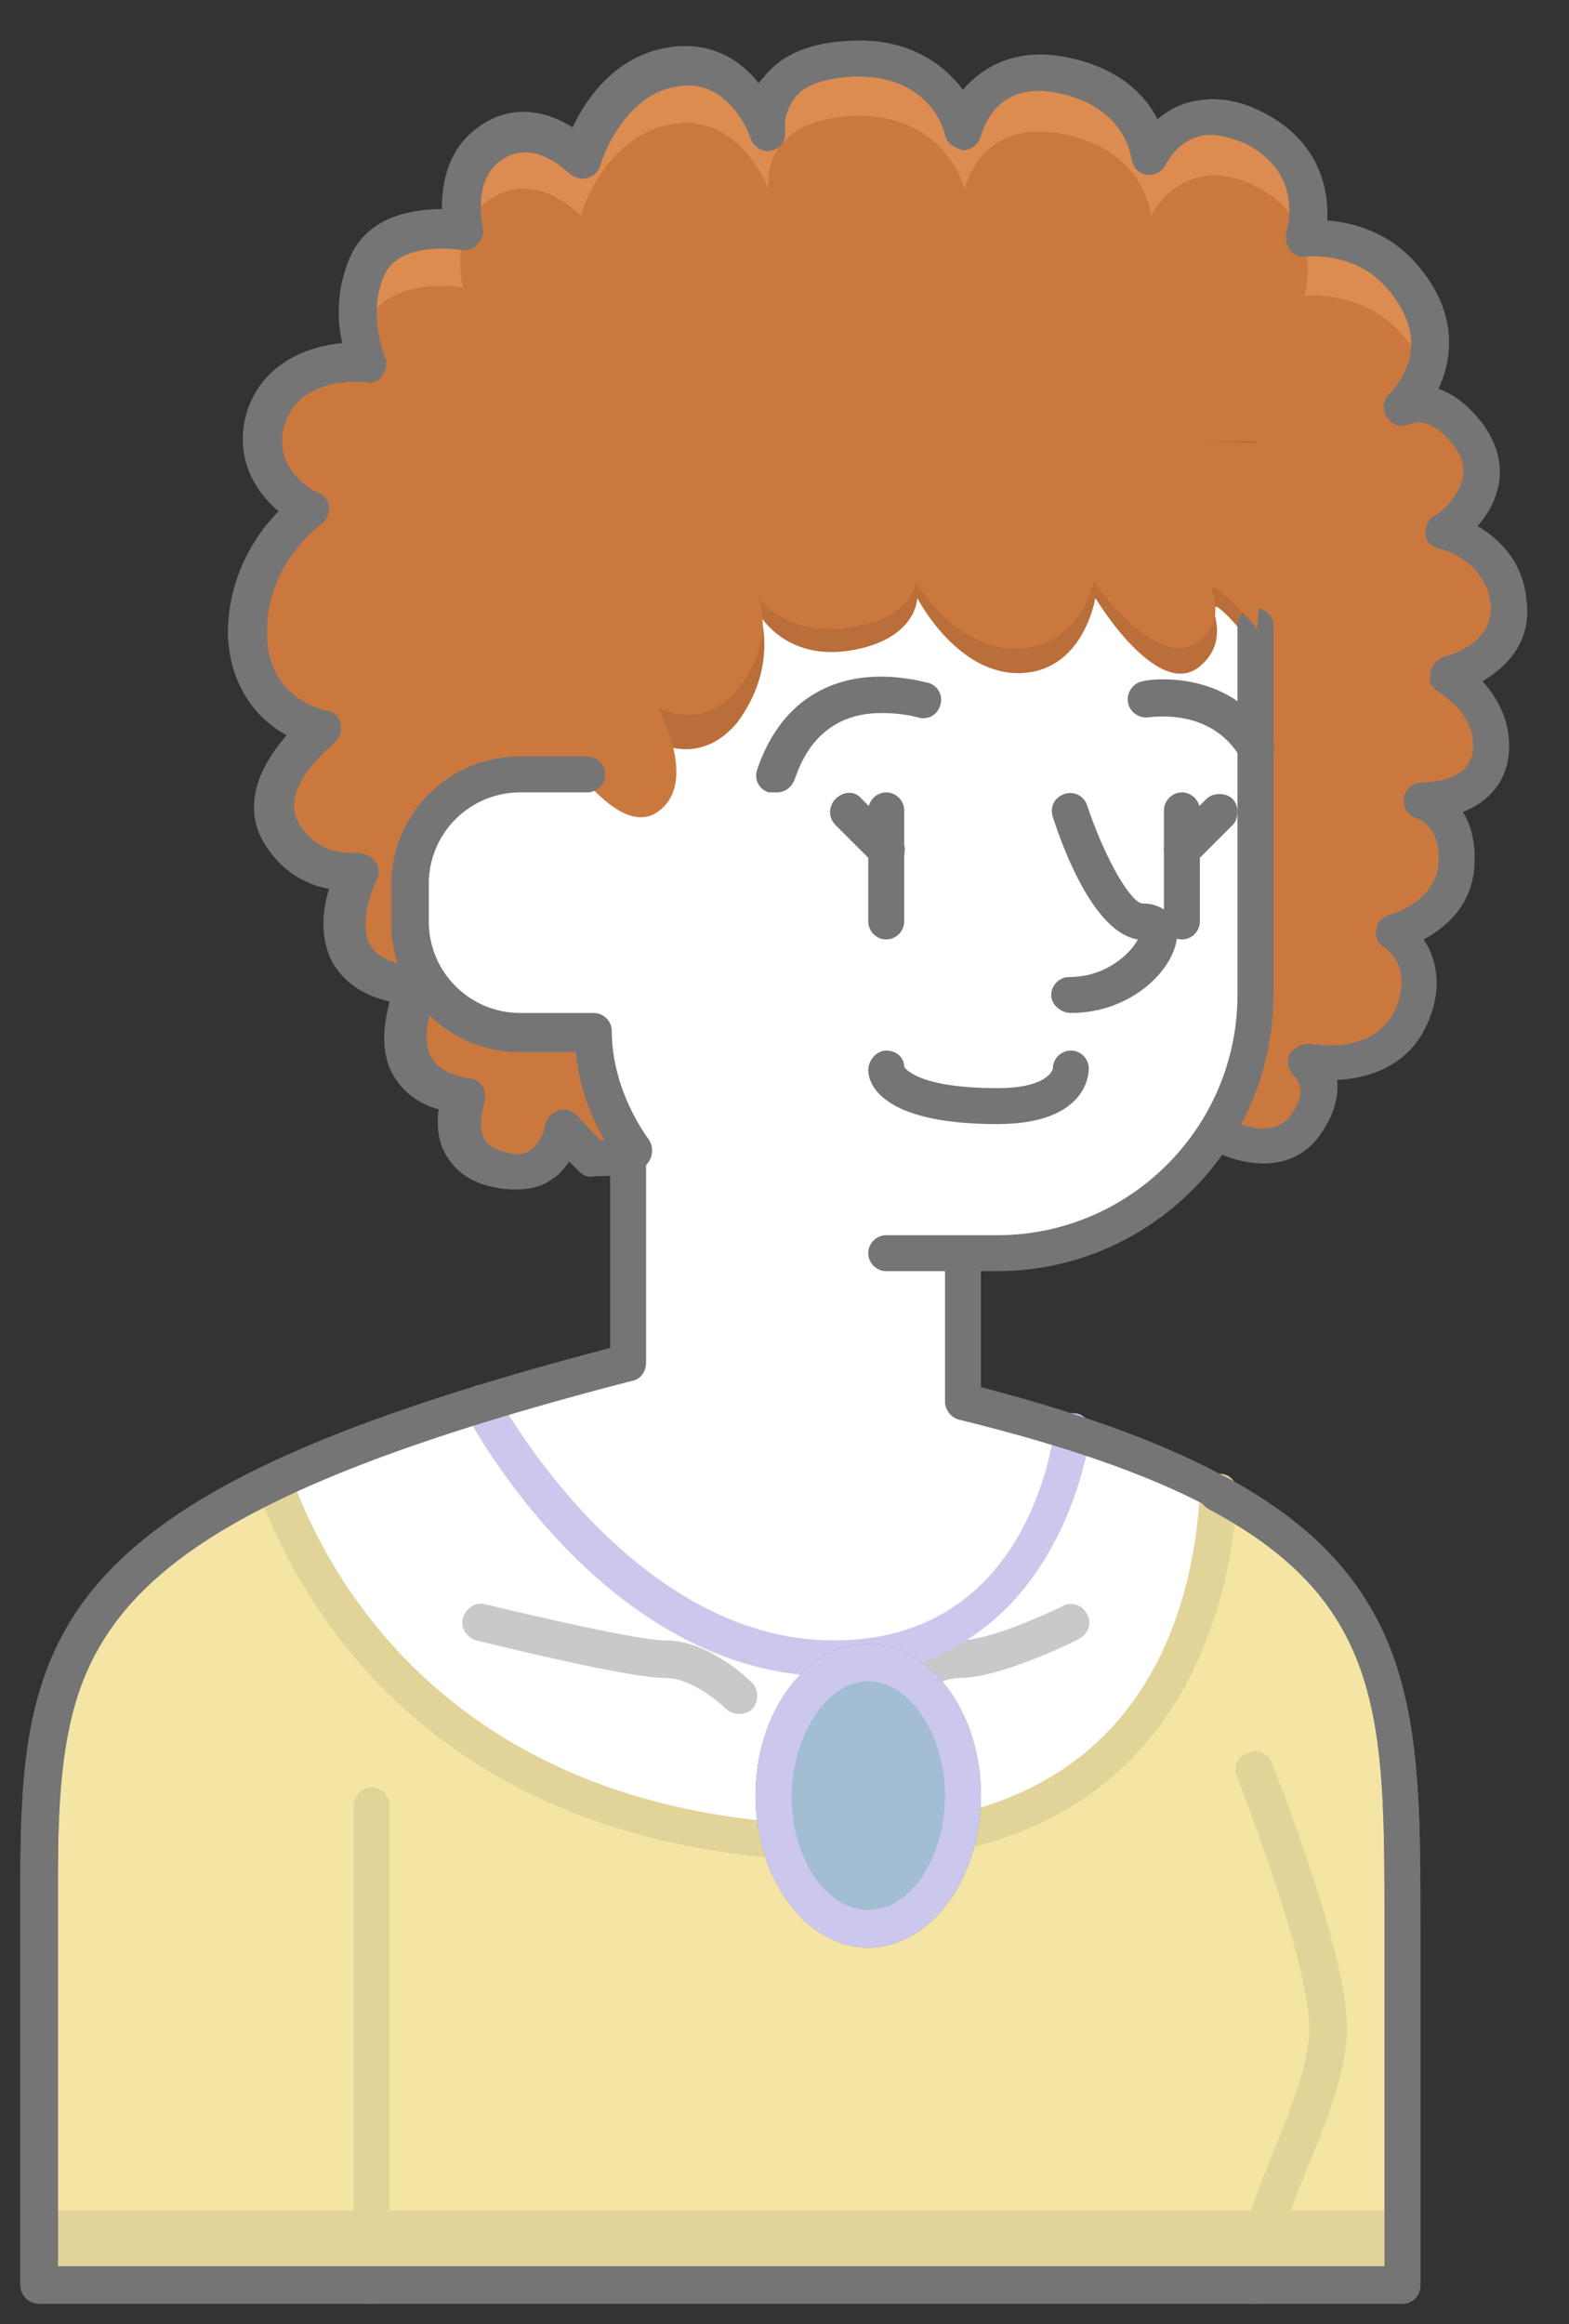 <svg width="77" height="114" viewBox="0 0 77 114" fill="none" xmlns="http://www.w3.org/2000/svg">
<rect x="0" y="0" width="77" height="114" fill="#333333" stroke="none"/>
<mask id="mask0_311_264" style="mask-type:alpha" maskUnits="userSpaceOnUse" x="0" y="0" width="77" height="114">
<rect width="77" height="114" fill="#C4C4C4"/>
</mask>
<g mask="url(#mask0_311_264)">
<g clip-path="url(#clip0_311_264)">
<path d="M60.007 54.895C60.007 54.895 62.653 56.338 64.016 54.334C65.459 52.331 64.016 51.209 64.016 51.209C64.016 51.209 67.784 52.01 69.147 49.125C70.51 46.24 68.345 44.877 68.345 44.877C68.345 44.877 71.231 44.156 71.472 41.591C71.713 39.027 69.788 38.386 69.788 38.386C69.788 38.386 72.915 38.466 73.156 36.061C73.396 33.657 71.071 32.295 71.071 32.295C71.071 32.295 74.358 31.654 74.037 28.848C73.717 26.043 70.911 25.322 70.911 25.322C70.911 25.322 73.957 23.238 72.194 20.754C70.43 18.269 68.826 19.231 68.826 19.231C68.826 19.231 71.873 16.426 68.826 12.819C66.902 10.575 64.016 10.896 64.016 10.896C64.016 10.896 65.138 7.29 61.611 5.526C58.083 3.763 56.48 6.969 56.48 6.969C56.48 6.969 56.239 3.763 52.15 2.962C48.061 2.16 47.34 5.687 47.34 5.687C47.34 5.687 46.458 1.92 41.808 2.08C37.158 2.24 37.719 5.687 37.719 5.687C37.719 5.687 36.356 1.92 32.989 2.481C29.622 3.042 28.499 6.969 28.499 6.969C28.499 6.969 26.415 4.725 24.17 6.087C21.925 7.45 22.727 10.495 22.727 10.495C22.727 10.495 19.119 9.854 17.996 12.258C16.954 14.583 17.996 17.067 17.996 17.067C17.996 17.067 13.988 16.586 13.026 19.712C11.983 22.838 15.19 24.28 15.19 24.28C15.19 24.28 12.063 26.444 12.144 30.371C12.224 34.298 15.752 35.02 15.752 35.02C15.752 35.02 12.384 37.664 13.747 40.069C15.11 42.473 17.596 42.072 17.596 42.072C17.596 42.072 14.789 47.282 20.562 47.682C20.562 47.682 18.157 52.331 22.887 53.052C22.887 53.052 21.845 55.937 24.49 56.658C27.136 57.3 27.617 54.655 27.617 54.655L29.06 56.097L60.007 54.895Z" fill="#CB783F"/>
<path d="M68.826 16.426C66.902 14.182 64.016 14.502 64.016 14.502C64.016 14.502 65.138 10.896 61.611 9.133C58.083 7.37 56.48 10.575 56.48 10.575C56.48 10.575 56.239 7.37 52.15 6.568C48.062 5.767 47.34 9.293 47.34 9.293C47.34 9.293 46.458 5.526 41.808 5.687C37.158 5.927 37.719 9.293 37.719 9.293C37.719 9.293 36.356 5.526 32.989 6.087C29.622 6.648 28.499 10.575 28.499 10.575C28.499 10.575 26.415 8.331 24.17 9.694C21.925 11.056 22.727 14.102 22.727 14.102C22.727 14.102 19.119 13.461 17.997 15.865C17.916 16.025 17.836 16.266 17.756 16.426C17.515 15.544 17.195 13.861 17.997 12.258C19.039 9.934 22.727 10.495 22.727 10.495C22.727 10.495 21.925 7.45 24.17 6.087C26.415 4.725 28.499 6.969 28.499 6.969C28.499 6.969 29.622 2.962 32.989 2.481C36.356 2 37.719 5.687 37.719 5.687C37.719 5.687 37.158 2.321 41.808 2.08C46.458 1.84 47.34 5.687 47.34 5.687C47.34 5.687 48.142 2.08 52.15 2.962C56.159 3.843 56.48 6.969 56.48 6.969C56.48 6.969 58.003 3.763 61.611 5.526C65.219 7.29 64.016 10.896 64.016 10.896C64.016 10.896 66.902 10.575 68.826 12.819C70.59 14.903 70.35 16.747 69.788 17.869C69.548 17.388 69.307 16.907 68.826 16.426Z" fill="#DC8C50"/>
<path d="M25.373 58.342C26.175 58.342 26.736 58.101 27.057 57.861C27.458 57.62 27.698 57.3 27.939 56.979L28.42 57.46C28.58 57.62 28.82 57.78 29.141 57.7L59.848 56.578C61.05 57.139 63.455 57.62 64.818 55.617C65.54 54.575 65.7 53.693 65.62 52.972C67.224 52.892 69.148 52.251 70.03 50.247C70.831 48.484 70.511 47.041 69.869 46.079C70.912 45.518 72.194 44.477 72.355 42.553C72.435 41.351 72.194 40.469 71.793 39.828C72.836 39.427 73.878 38.546 74.038 37.023C74.199 35.42 73.477 34.218 72.755 33.416C73.958 32.695 75.161 31.493 74.92 29.489C74.76 27.486 73.477 26.364 72.515 25.803C72.996 25.242 73.397 24.601 73.557 23.719C73.718 22.757 73.477 21.876 72.916 20.994C72.114 19.872 71.312 19.311 70.591 19.071C71.312 17.548 71.553 15.304 69.549 12.98C68.186 11.377 66.342 10.896 65.139 10.816C65.219 9.133 64.658 6.889 62.012 5.526C60.649 4.805 59.367 4.725 58.244 5.045C57.683 5.206 57.202 5.526 56.801 5.847C56.16 4.565 54.797 3.282 52.311 2.801C49.826 2.321 48.222 3.282 47.26 4.404C46.298 3.122 44.535 1.84 41.728 2C39.804 2.08 38.441 2.641 37.559 3.683C37.479 3.843 37.319 3.923 37.239 4.084C36.357 2.962 34.914 2 32.829 2.321C30.183 2.721 28.74 4.885 28.099 6.248C26.977 5.526 25.293 5.045 23.689 6.087C21.926 7.209 21.685 9.053 21.685 10.255C20.322 10.255 18.077 10.575 17.195 12.579C16.474 14.182 16.554 15.785 16.794 16.827C15.111 16.987 12.946 17.788 12.145 20.113C11.423 22.437 12.545 24.12 13.668 25.081C12.626 26.123 11.182 28.207 11.182 31.092C11.263 33.737 12.706 35.34 14.069 36.061C13.026 37.264 11.824 39.187 12.866 41.191C13.828 42.874 15.191 43.435 16.153 43.595C15.832 44.557 15.672 45.999 16.314 47.201C16.875 48.163 17.757 48.804 19.12 49.125C18.879 50.087 18.639 51.369 19.2 52.571C19.681 53.453 20.402 54.094 21.525 54.414C21.445 55.056 21.445 55.857 21.846 56.578C22.166 57.139 22.727 57.861 24.01 58.181C24.651 58.342 25.052 58.342 25.373 58.342ZM27.618 54.414C27.538 54.414 27.458 54.414 27.377 54.495C27.057 54.575 26.816 54.895 26.736 55.216C26.736 55.456 26.495 56.097 26.015 56.418C25.694 56.658 25.293 56.658 24.732 56.498C24.251 56.338 23.93 56.178 23.77 55.857C23.449 55.296 23.689 54.414 23.77 54.094C23.85 53.853 23.85 53.533 23.689 53.292C23.529 53.052 23.289 52.892 23.048 52.892C22.006 52.731 21.364 52.331 21.124 51.77C20.643 50.808 21.204 49.285 21.445 48.804C21.605 48.564 21.605 48.243 21.445 47.923C21.284 47.682 21.044 47.522 20.723 47.442C19.36 47.362 18.478 46.961 18.157 46.32C17.596 45.278 18.238 43.675 18.478 43.194C18.639 42.874 18.639 42.553 18.398 42.232C18.238 41.992 17.837 41.832 17.516 41.832C17.436 41.832 15.592 42.072 14.63 40.309C13.668 38.626 16.394 36.462 16.394 36.462C16.634 36.222 16.794 35.901 16.714 35.5C16.634 35.18 16.394 34.859 15.993 34.859C15.672 34.779 13.107 34.138 13.107 31.092C13.026 27.646 15.752 25.723 15.752 25.723C15.993 25.562 16.153 25.242 16.153 24.921C16.153 24.601 15.913 24.28 15.672 24.2C15.432 24.12 13.267 22.998 13.989 20.754C14.79 18.349 17.997 18.75 17.997 18.75C18.318 18.83 18.639 18.67 18.799 18.349C18.959 18.109 19.039 17.708 18.879 17.468C18.879 17.468 17.997 15.384 18.879 13.461C19.681 11.778 22.567 12.258 22.647 12.258C22.968 12.339 23.289 12.178 23.449 11.938C23.689 11.697 23.77 11.377 23.689 11.136C23.689 11.056 23.128 8.732 24.732 7.77C26.335 6.809 27.858 8.492 27.939 8.492C28.179 8.732 28.5 8.812 28.82 8.732C29.141 8.652 29.382 8.412 29.462 8.091C29.462 8.091 30.504 4.645 33.23 4.244C35.715 3.763 36.838 6.648 36.838 6.809C36.998 7.209 37.479 7.53 37.88 7.37C38.361 7.289 38.602 6.809 38.522 6.328C38.522 6.328 38.441 5.526 39.003 4.805C39.484 4.164 40.446 3.843 41.809 3.763C45.657 3.603 46.379 6.488 46.379 6.648C46.459 7.049 46.94 7.289 47.26 7.37C47.661 7.37 48.062 7.049 48.142 6.648C48.222 6.408 48.864 3.923 51.91 4.565C55.198 5.206 55.518 7.69 55.518 7.77C55.598 8.171 55.839 8.492 56.24 8.572C56.641 8.652 57.042 8.412 57.202 8.091C57.202 8.091 57.683 7.049 58.725 6.728C59.367 6.488 60.168 6.648 61.13 7.049C63.937 8.492 63.215 11.056 63.135 11.377C63.055 11.697 63.135 12.018 63.295 12.258C63.455 12.499 63.776 12.659 64.097 12.579C64.177 12.579 66.582 12.339 68.106 14.182C70.511 16.987 68.426 19.071 68.186 19.311C67.865 19.632 67.785 20.113 68.106 20.513C68.346 20.914 68.907 20.994 69.308 20.754C69.388 20.754 70.27 20.353 71.473 22.036C71.793 22.517 71.874 22.998 71.793 23.398C71.633 24.28 70.751 25.162 70.35 25.322C70.03 25.562 69.95 25.883 69.95 26.204C69.95 26.524 70.27 26.845 70.671 26.925C70.751 26.925 72.916 27.486 73.156 29.65C73.317 31.653 70.912 32.214 70.831 32.214C70.511 32.375 70.19 32.695 70.19 33.096C70.11 33.497 70.35 33.817 70.671 33.978C70.751 34.058 72.515 35.1 72.275 36.863C72.114 38.386 69.869 38.386 69.789 38.386C69.308 38.386 68.987 38.706 68.907 39.107C68.827 39.588 69.068 39.988 69.549 40.149C69.629 40.149 70.751 40.63 70.591 42.393C70.43 44.236 68.266 44.877 68.186 44.877C67.865 44.957 67.544 45.278 67.544 45.599C67.464 45.919 67.624 46.32 67.945 46.48C68.106 46.56 69.388 47.522 68.426 49.606C67.384 51.77 64.418 51.209 64.337 51.209C63.937 51.129 63.536 51.369 63.295 51.69C63.135 52.09 63.215 52.491 63.536 52.812C63.696 52.972 64.177 53.533 63.375 54.655C62.413 56.017 60.569 54.975 60.489 54.975C60.329 54.895 60.168 54.815 60.008 54.895L29.462 55.937L28.34 54.735C28.099 54.495 27.858 54.414 27.618 54.414Z" fill="#757575"/>
<path d="M47.261 61.467V68.68C68.907 74.13 68.827 81.343 68.827 94.326C68.827 102.1 68.827 112.038 68.827 112.038H1.882C1.882 112.038 1.882 106.588 1.882 92.162C1.882 79.74 3.726 73.889 30.825 66.837V52.812L47.261 61.467Z" fill="white"/>
<path d="M29.061 50.568H25.453C22.487 50.568 20.001 48.163 20.001 45.118V43.275C20.001 40.309 22.407 37.825 25.453 37.825H28.74L30.584 23.399C30.584 23.399 47.34 23.399 50.788 23.399C56.24 23.399 61.611 25.242 61.611 30.612V48.724C61.611 55.697 55.919 61.387 48.944 61.387H39.884C34.513 61.467 29.061 56.017 29.061 50.568Z" fill="white"/>
<path d="M43.492 84.068C43.733 84.068 43.973 83.988 44.133 83.828C44.534 83.427 45.977 82.305 47.1 82.305C49.024 82.305 52.552 80.622 52.953 80.381C53.434 80.141 53.594 79.58 53.353 79.179C53.113 78.698 52.552 78.538 52.151 78.778C51.189 79.259 48.463 80.462 47.1 80.462C45.015 80.462 43.091 82.305 42.851 82.545C42.53 82.866 42.53 83.507 42.851 83.828C43.091 83.988 43.332 84.068 43.492 84.068Z" fill="#C9C9C9"/>
<path d="M40.846 82.225C52.07 82.225 53.513 70.363 53.513 70.283C53.593 69.802 53.193 69.321 52.711 69.321C52.23 69.241 51.749 69.642 51.749 70.123C51.669 70.523 50.547 80.461 40.926 80.461C30.904 80.461 24.49 68.6 24.41 68.44C24.17 67.959 23.608 67.799 23.208 68.039C22.727 68.279 22.566 68.84 22.807 69.241C23.128 69.882 29.782 82.225 40.846 82.225Z" fill="#CCC8ED"/>
<path d="M1.963 92.162C1.963 83.266 2.925 77.736 13.508 72.687C16.153 79.98 23.77 90.399 41.728 90.399C57.042 90.399 59.527 78.618 59.848 73.168C68.907 78.057 68.827 84.549 68.827 94.326C68.827 102.1 68.827 112.038 68.827 112.038H1.882C1.963 112.038 1.963 106.668 1.963 92.162Z" fill="#F4E5A4"/>
<path d="M68.827 112.038H1.882C1.882 112.038 1.882 110.916 1.882 108.432H68.827C68.827 110.676 68.827 112.038 68.827 112.038Z" fill="#E2D498"/>
<path d="M41.728 91.281C57.923 91.281 60.409 78.618 60.73 73.248C60.73 72.767 60.409 72.287 59.848 72.287C59.367 72.287 58.886 72.607 58.886 73.168C58.565 79.259 55.839 89.518 41.728 89.518C22.567 89.518 16.153 77.576 14.309 72.447C14.149 71.966 13.588 71.726 13.187 71.886C12.706 72.046 12.465 72.607 12.626 73.008C14.55 78.458 21.364 91.281 41.728 91.281Z" fill="#E2D498"/>
<path d="M61.611 113C62.092 113 62.493 112.599 62.493 112.118C62.493 110.515 63.375 108.271 64.257 106.108C65.219 103.783 66.101 101.459 66.101 99.456C66.101 95.689 62.573 86.873 62.413 86.472C62.252 85.991 61.691 85.751 61.21 85.991C60.729 86.152 60.489 86.713 60.729 87.194C60.729 87.274 64.257 96.09 64.257 99.536C64.257 101.139 63.375 103.383 62.493 105.547C61.531 107.871 60.649 110.195 60.649 112.199C60.729 112.599 61.13 113 61.611 113Z" fill="#E2D498"/>
<path d="M18.237 113C18.718 113 19.119 112.599 19.119 112.118V88.556C19.119 88.075 18.718 87.674 18.237 87.674C17.756 87.674 17.355 88.075 17.355 88.556V112.038C17.275 112.599 17.676 113 18.237 113Z" fill="#E2D498"/>
<path d="M32.188 36.382C32.188 36.382 32.348 36.623 32.508 37.023H28.901L27.217 21.636H61.691V31.894C61.691 31.894 59.206 28.688 59.607 30.131C59.847 31.012 59.767 31.894 58.965 32.615C56.881 34.539 53.754 29.329 53.754 29.329C53.754 29.329 53.193 32.936 50.066 33.016C46.94 33.096 45.015 29.329 45.015 29.329C45.015 29.329 45.015 31.333 41.808 31.894C38.602 32.455 37.319 30.211 37.319 30.211C37.319 30.211 38.201 32.695 36.196 35.42C34.352 37.664 32.188 36.382 32.188 36.382Z" fill="#BA6E3A"/>
<path d="M43.492 62.349H48.944C56.4 62.349 62.493 56.258 62.493 48.804V30.692C62.493 30.211 62.092 29.81 61.611 29.81C61.13 29.81 60.729 30.211 60.729 30.692V48.804C60.729 55.296 55.438 60.586 48.944 60.586H43.492C43.011 60.586 42.61 60.986 42.61 61.467C42.61 61.948 43.011 62.349 43.492 62.349Z" fill="#757575"/>
<path d="M43.492 46.08C43.973 46.08 44.374 45.679 44.374 45.198V39.748C44.374 39.267 43.973 38.867 43.492 38.867C43.011 38.867 42.61 39.267 42.61 39.748V45.198C42.61 45.679 43.011 46.08 43.492 46.08Z" fill="#757575"/>
<path d="M58.003 46.08C58.484 46.08 58.885 45.679 58.885 45.198V39.748C58.885 39.267 58.484 38.867 58.003 38.867C57.522 38.867 57.121 39.267 57.121 39.748V45.198C57.121 45.679 57.522 46.08 58.003 46.08Z" fill="#757575"/>
<path d="M52.551 49.686C55.678 49.686 57.763 47.362 57.763 45.839C57.763 45.438 57.602 45.038 57.282 44.717C57.041 44.557 56.72 44.316 56.079 44.316C55.518 44.316 54.235 42.152 53.353 39.508C53.193 39.027 52.712 38.786 52.231 38.947C51.75 39.107 51.509 39.588 51.669 40.069C52.231 41.832 53.754 45.759 55.839 46.08C55.758 46.24 55.598 46.48 55.358 46.721C55.037 47.041 54.075 47.923 52.471 47.923C51.99 47.923 51.589 48.324 51.589 48.804C51.589 49.285 52.07 49.686 52.551 49.686Z" fill="#757575"/>
<path d="M48.944 55.136C53.434 55.136 53.434 52.571 53.434 52.411C53.434 51.93 53.033 51.529 52.552 51.529C52.071 51.529 51.67 51.93 51.67 52.411C51.59 52.731 51.028 53.373 48.944 53.373C44.935 53.373 44.374 52.331 44.374 52.331C44.374 51.85 43.973 51.529 43.492 51.529C43.011 51.529 42.61 52.01 42.61 52.491C42.61 53.052 43.091 55.136 48.944 55.136Z" fill="#757575"/>
<path d="M43.492 42.553C43.732 42.553 43.972 42.473 44.133 42.313C44.454 41.992 44.534 41.431 44.133 41.03L42.289 39.187C41.968 38.786 41.407 38.786 41.006 39.187C40.685 39.508 40.605 40.069 41.006 40.469L42.85 42.313C43.011 42.473 43.251 42.553 43.492 42.553Z" fill="#757575"/>
<path d="M58.004 42.553C58.244 42.553 58.485 42.473 58.645 42.313L60.489 40.469C60.81 40.149 60.81 39.508 60.489 39.187C60.168 38.866 59.527 38.866 59.206 39.187L57.362 41.03C57.041 41.351 57.041 41.992 57.362 42.313C57.523 42.473 57.763 42.553 58.004 42.553Z" fill="#757575"/>
<path d="M38.121 38.866C38.522 38.866 38.842 38.626 39.003 38.225C39.644 36.302 40.847 35.26 42.53 35.02C43.893 34.859 45.016 35.18 45.016 35.18C45.497 35.34 45.978 35.1 46.138 34.619C46.298 34.138 46.058 33.657 45.577 33.497C45.497 33.497 43.973 33.016 42.209 33.256C40.526 33.497 38.281 34.459 37.159 37.744C36.998 38.225 37.239 38.706 37.72 38.866C37.88 38.866 38.041 38.866 38.121 38.866Z" fill="#757575"/>
<path d="M61.611 37.584C61.771 37.584 61.931 37.504 62.092 37.424C62.493 37.183 62.653 36.622 62.412 36.222C60.328 32.695 56.239 33.336 56.079 33.417C55.598 33.497 55.277 33.978 55.357 34.458C55.437 34.939 55.918 35.26 56.399 35.18C56.56 35.18 59.446 34.699 60.889 37.183C60.969 37.504 61.29 37.584 61.611 37.584Z" fill="#757575"/>
<path d="M1.962 113H68.826C69.307 113 69.708 112.599 69.708 112.118V94.406C69.708 81.423 69.708 73.649 48.141 68.039V61.547C48.141 61.066 47.74 60.666 47.26 60.666C46.778 60.666 46.378 61.066 46.378 61.547V68.76C46.378 69.161 46.698 69.562 47.099 69.642C67.944 74.771 67.944 81.263 67.944 94.166V111.157H2.843V92.162C2.843 80.622 4.046 74.691 31.064 67.718C31.465 67.638 31.706 67.237 31.706 66.837V56.418C31.706 55.937 31.305 55.536 30.824 55.536C30.343 55.536 29.942 55.937 29.942 56.418V66.115C3.645 73.008 0.999 79.099 0.999 92.162V112.038C0.999 112.599 1.4 113 1.962 113Z" fill="#757575"/>
<path d="M1.962 113H68.826C69.307 113 69.708 112.599 69.708 112.118V94.406C69.708 84.549 69.708 77.576 60.167 72.447C59.767 72.206 59.205 72.367 58.965 72.848C58.724 73.248 58.885 73.809 59.366 74.05C67.944 78.618 67.944 84.469 67.944 94.166V111.157H2.843V92.162C2.843 83.026 3.966 78.217 13.827 73.489C14.308 73.248 14.469 72.767 14.228 72.287C13.988 71.806 13.507 71.645 13.025 71.886C1.801 77.175 0.999 83.347 0.999 92.162V112.038C0.999 112.599 1.4 113 1.962 113Z" fill="#757575"/>
<path d="M36.276 84.068C36.517 84.068 36.757 83.988 36.918 83.827C37.238 83.507 37.238 82.866 36.918 82.545C36.677 82.305 34.753 80.461 32.669 80.461C31.306 80.461 25.854 79.179 23.849 78.698C23.368 78.538 22.887 78.859 22.727 79.339C22.567 79.82 22.887 80.301 23.368 80.461C24.09 80.622 30.744 82.305 32.669 82.305C33.871 82.305 35.234 83.427 35.635 83.827C35.795 83.988 36.036 84.068 36.276 84.068Z" fill="#C9C9C9"/>
<path d="M42.61 95.528C45.656 95.528 48.142 92.162 48.142 88.075C48.142 83.988 45.656 80.622 42.61 80.622C39.563 80.622 37.078 83.988 37.078 88.075C37.078 92.162 39.563 95.528 42.61 95.528ZM42.61 82.465C44.614 82.465 46.378 85.029 46.378 88.075C46.378 91.121 44.694 93.685 42.61 93.685C40.525 93.685 38.842 91.121 38.842 88.075C38.922 85.029 40.605 82.465 42.61 82.465Z" fill="#757575"/>
<path d="M42.61 94.647C40.042 94.647 37.96 91.705 37.96 88.075C37.96 84.446 40.042 81.503 42.61 81.503C45.178 81.503 47.26 84.446 47.26 88.075C47.26 91.705 45.178 94.647 42.61 94.647Z" fill="#A3BDD3"/>
<path d="M42.61 95.528C45.656 95.528 48.142 92.162 48.142 88.075C48.142 83.988 45.656 80.622 42.61 80.622C39.563 80.622 37.078 83.988 37.078 88.075C37.078 92.162 39.563 95.528 42.61 95.528ZM42.61 82.465C44.614 82.465 46.378 85.029 46.378 88.075C46.378 91.121 44.694 93.685 42.61 93.685C40.525 93.685 38.842 91.121 38.842 88.075C38.922 85.029 40.605 82.465 42.61 82.465Z" fill="#CCC8ED"/>
<path d="M59.527 29.169C59.767 29.971 59.687 30.772 58.885 31.413C56.801 33.096 53.674 28.528 53.674 28.528C53.674 28.528 53.113 31.654 49.986 31.814C46.859 31.894 44.935 28.528 44.935 28.528C44.935 28.528 44.935 30.291 41.728 30.772C38.521 31.253 37.239 29.329 37.239 29.329C37.239 29.329 38.12 31.493 36.116 33.898C34.432 35.901 32.268 34.699 32.268 34.699C32.268 34.699 34.352 38.386 32.268 39.828C30.183 41.271 27.217 36.222 27.217 36.222L26.415 20.193L62.493 21.796L61.691 30.852C61.611 30.692 59.126 27.887 59.527 29.169Z" fill="#CB783F"/>
<path d="M31.065 57.38C31.225 57.38 31.466 57.3 31.626 57.219C32.027 56.899 32.107 56.338 31.867 55.937C30.664 54.254 30.023 52.331 30.023 50.568C30.023 50.087 29.622 49.686 29.141 49.686H25.533C23.048 49.686 21.043 47.682 21.043 45.198V43.355C21.043 40.87 23.048 38.866 25.533 38.866H28.82C29.301 38.866 29.702 38.466 29.702 37.985C29.702 37.504 29.301 37.103 28.82 37.103H25.533C22.005 37.103 19.199 39.908 19.199 43.435V45.278C19.199 48.804 22.005 51.609 25.533 51.609H28.259C28.419 53.453 29.141 55.376 30.424 57.059C30.504 57.219 30.824 57.38 31.065 57.38Z" fill="#757575"/>
</g>
</g>
<defs>
<clipPath id="clip0_311_264">
<rect width="74" height="111" fill="white" transform="matrix(-1 0 0 1 75 2)"/>
</clipPath>
</defs>
</svg>

